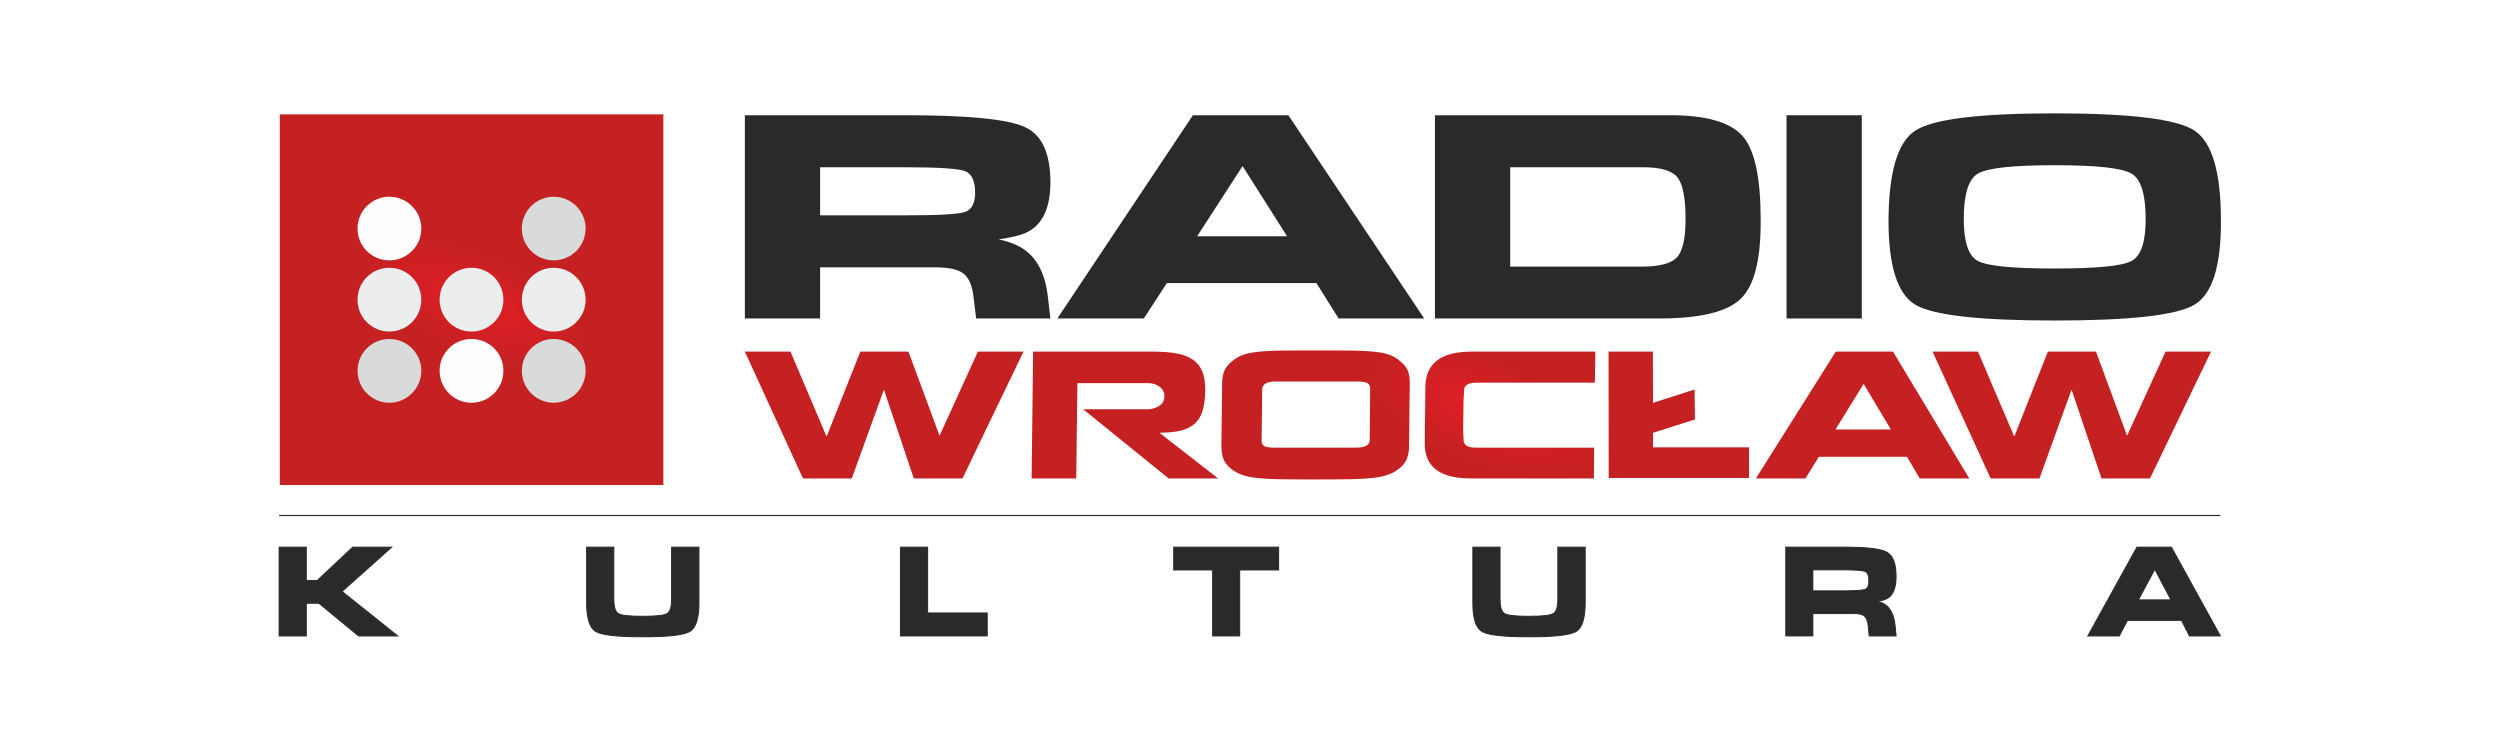 <?xml version="1.0" encoding="UTF-8"?>
<!DOCTYPE svg PUBLIC "-//W3C//DTD SVG 1.1//EN" "http://www.w3.org/Graphics/SVG/1.1/DTD/svg11.dtd">
<!-- Creator: CorelDRAW 2018 (64-Bit) -->
<svg xmlns="http://www.w3.org/2000/svg" xml:space="preserve" width="180px" height="54px" version="1.1" style="shape-rendering:geometricPrecision; text-rendering:geometricPrecision; image-rendering:optimizeQuality; fill-rule:evenodd; clip-rule:evenodd"
viewBox="0 0 172.08 51.62"
 xmlns:xlink="http://www.w3.org/1999/xlink">
 <defs>
  <style type="text/css">
   <![CDATA[
    .str1 {stroke:#2B2A29;stroke-width:0.08;stroke-miterlimit:22.926}
    .str0 {stroke:#2B2A29;stroke-width:0.07;stroke-miterlimit:22.926}
    .fil1 {fill:none}
    .fil7 {fill:#FEFEFE}
    .fil6 {fill:#ECEDED}
    .fil5 {fill:#D9DADA}
    .fil2 {fill:#2B2A29}
    .fil0 {fill:white}
    .fil3 {fill:url(#id0)}
    .fil4 {fill:url(#id1)}
   ]]>
  </style>
  <radialGradient id="id0" gradientUnits="userSpaceOnUse" gradientTransform="matrix(2.645 2.645 -3.741 6.66134E-16 24 -65)" cx="32.46" cy="20.63" r="1.66" fx="32.46" fy="20.63">
   <stop offset="0" style="stop-opacity:1; stop-color:#E31E26"/>
   <stop offset="1" style="stop-opacity:1; stop-color:#C52122"/>
  </radialGradient>
  <radialGradient id="id1" gradientUnits="userSpaceOnUse" gradientTransform="matrix(0.721 0.721 -1.019 1.11022E-16 58 -45)" xlink:href="#id0" cx="101.73" cy="28.56" r="6.35" fx="101.73" fy="28.56">
  </radialGradient>
 </defs>
 <g id="Warstwa_x0020_1">
  <rect class="fil0" width="172.08" height="51.62"/>
  <g id="_2170572730816">
   <g>
    <polygon class="fil1 str0" points="21.08,43.77 20.15,43.77 19.21,43.77 19.21,37.66 20.14,37.66 21.08,37.66 21.08,39.96 21.83,39.96 24.28,37.66 25.62,37.66 26.96,37.66 23.54,40.71 27.37,43.77 26.03,43.77 24.68,43.77 21.95,41.52 21.08,41.52 "/>
    <path class="fil1 str0" d="M48.11 41.51c0,1.05 -0.21,1.7 -0.62,1.95 -0.41,0.25 -1.49,0.37 -3.24,0.37 -1.76,0 -2.84,-0.12 -3.25,-0.37 -0.41,-0.25 -0.62,-0.9 -0.62,-1.95"/>
    <polyline class="fil1 str0" points="40.38,41.51 40.38,37.66 41.31,37.66 42.25,37.66 42.25,41.22 "/>
    <path class="fil1 str0" d="M42.25 41.22c0,0.55 0.1,0.89 0.31,1.01 0.2,0.13 0.76,0.19 1.68,0.19 0.92,0 1.48,-0.06 1.68,-0.19 0.21,-0.12 0.31,-0.46 0.31,-1.01"/>
    <polyline class="fil1 str0" points="46.23,41.22 46.23,37.66 47.17,37.66 48.11,37.66 48.11,41.51 "/>
    <polygon class="fil1 str0" points="61.98,43.77 61.98,37.66 62.91,37.66 63.85,37.66 63.85,42.19 67.95,42.19 67.95,42.97 67.95,43.77 "/>
    <polygon class="fil1 str0" points="83.47,43.77 83.47,39.23 80.79,39.23 80.79,38.44 80.79,37.66 88.01,37.66 88.01,38.44 88.01,39.23 85.33,39.23 85.33,43.77 84.4,43.77 "/>
    <path class="fil1 str0" d="M109.11 41.51c0,1.05 -0.21,1.7 -0.62,1.95 -0.42,0.25 -1.49,0.37 -3.24,0.37 -1.76,0 -2.84,-0.12 -3.25,-0.37 -0.41,-0.25 -0.62,-0.9 -0.62,-1.95"/>
    <polyline class="fil1 str0" points="101.38,41.51 101.38,37.66 102.31,37.66 103.25,37.66 103.25,41.22 "/>
    <path class="fil1 str0" d="M103.25 41.22c0,0.55 0.1,0.89 0.3,1.01 0.21,0.13 0.77,0.19 1.69,0.19 0.92,0 1.48,-0.06 1.68,-0.19 0.21,-0.12 0.31,-0.46 0.31,-1.01"/>
    <polyline class="fil1 str0" points="107.23,41.22 107.23,37.66 108.17,37.66 109.11,37.66 109.11,41.51 "/>
    <polyline class="fil1 str0" points="122.92,43.77 122.92,37.66 123.85,37.66 126.9,37.66 "/>
    <path class="fil1 str0" d="M126.9 37.66c1.57,0 2.56,0.11 2.98,0.35 0.42,0.24 0.63,0.79 0.63,1.67 0,0.8 -0.21,1.31 -0.63,1.52 -0.15,0.08 -0.36,0.14 -0.65,0.19"/>
    <path class="fil1 str0" d="M129.23 41.39c0.22,0.06 0.4,0.14 0.53,0.23 0.39,0.26 0.62,0.77 0.69,1.5"/>
    <polyline class="fil1 str0" points="130.45,43.12 130.51,43.77 129.59,43.77 128.66,43.77 128.6,43.13 "/>
    <path class="fil1 str0" d="M128.6 43.13c-0.03,-0.35 -0.12,-0.58 -0.25,-0.71 -0.13,-0.13 -0.37,-0.19 -0.7,-0.19"/>
    <polyline class="fil1 str0" points="127.65,42.23 124.78,42.23 124.78,43.77 123.85,43.77 122.92,43.77 "/>
    <line class="fil1 str0" x1="124.78" y1="40.67" x2="126.9" y2= "40.67" />
    <path class="fil1 str0" d="M126.9 40.67c0.82,0 1.31,-0.04 1.48,-0.1 0.18,-0.07 0.26,-0.27 0.26,-0.59 0,-0.35 -0.08,-0.57 -0.26,-0.65 -0.17,-0.07 -0.66,-0.11 -1.48,-0.11"/>
    <polyline class="fil1 str0" points="126.9,39.22 124.78,39.22 124.78,40.67 "/>
    <polygon class="fil1 str0" points="143.71,43.77 147.09,37.66 148.27,37.66 149.46,37.66 152.83,43.77 151.77,43.77 150.7,43.77 150.16,42.7 146.44,42.7 145.87,43.77 144.79,43.77 "/>
    <polygon class="fil1 str0" points="148.32,39.18 147.19,41.29 149.43,41.29 148.32,39.18 "/>
    <polygon class="fil2" points="21.08,43.77 20.15,43.77 19.21,43.77 19.21,37.66 20.14,37.66 21.08,37.66 21.08,39.96 21.83,39.96 24.28,37.66 25.62,37.66 26.96,37.66 23.54,40.71 27.37,43.77 26.03,43.77 24.68,43.77 21.95,41.52 21.08,41.52 "/>
    <path class="fil2" d="M48.11 41.51c0,1.05 -0.21,1.7 -0.62,1.95 -0.41,0.25 -1.49,0.37 -3.24,0.37 -1.76,0 -2.84,-0.12 -3.25,-0.37 -0.41,-0.25 -0.62,-0.9 -0.62,-1.95l0 -3.85 0.93 0 0.94 0 0 3.56c0,0.55 0.1,0.89 0.31,1.01 0.2,0.13 0.76,0.19 1.68,0.19 0.92,0 1.48,-0.06 1.68,-0.19 0.21,-0.12 0.31,-0.46 0.31,-1.01l0 -3.56 0.94 0 0.94 0 0 3.85z"/>
    <polygon class="fil2" points="61.98,43.77 61.98,37.66 62.91,37.66 63.85,37.66 63.85,42.19 67.95,42.19 67.95,42.97 67.95,43.77 "/>
    <polygon class="fil2" points="83.47,43.77 83.47,39.23 80.79,39.23 80.79,38.44 80.79,37.66 88.01,37.66 88.01,38.44 88.01,39.23 85.33,39.23 85.33,43.77 84.4,43.77 "/>
    <path class="fil2" d="M109.11 41.51c0,1.05 -0.21,1.7 -0.62,1.95 -0.42,0.25 -1.49,0.37 -3.24,0.37 -1.76,0 -2.84,-0.12 -3.25,-0.37 -0.41,-0.25 -0.62,-0.9 -0.62,-1.95l0 -3.85 0.93 0 0.94 0 0 3.56c0,0.55 0.1,0.89 0.31,1.01 0.2,0.13 0.76,0.19 1.68,0.19 0.92,0 1.48,-0.06 1.68,-0.19 0.21,-0.12 0.31,-0.46 0.31,-1.01l0 -3.56 0.94 0 0.94 0 0 3.85z"/>
    <path class="fil2" d="M122.92 43.77l0 -6.11 0.93 0 3.06 0c1.56,0 2.55,0.11 2.97,0.35 0.42,0.24 0.63,0.79 0.63,1.67 0,0.8 -0.21,1.31 -0.63,1.52 -0.15,0.08 -0.36,0.14 -0.65,0.19 0.22,0.06 0.4,0.14 0.53,0.23 0.39,0.26 0.62,0.77 0.69,1.5l0.06 0.65 -0.92 0 -0.93 0 -0.06 -0.64c-0.03,-0.35 -0.11,-0.58 -0.25,-0.71 -0.13,-0.13 -0.36,-0.19 -0.7,-0.19l-2.86 0 0 1.54 -0.93 0 -0.94 0zm1.87 -3.1l0 0 2.12 0c0.81,0 1.3,-0.04 1.47,-0.1 0.18,-0.07 0.26,-0.27 0.26,-0.59 0,-0.35 -0.08,-0.57 -0.26,-0.65 -0.17,-0.07 -0.66,-0.11 -1.47,-0.11l-2.12 0 0 1.45z"/>
    <path class="fil2" d="M143.71 43.77l3.38 -6.11 1.18 0 1.19 0 3.37 6.11 -1.06 0 -1.07 0 -0.54 -1.07 -3.72 0 -0.57 1.07 -1.08 0 -1.08 0zm4.61 -4.59l0 0 -1.13 2.11 2.24 0 -1.11 -2.11 0 0z"/>
    <line class="fil1 str1" x1="19.21" y1="35.48" x2="152.83" y2= "35.48" />
    <polygon class="fil3" points="19.26,7.87 19.26,33.38 45.66,33.38 45.66,7.87 "/>
    <path class="fil2" d="M141.43 18.48c2.88,0 4.64,-0.17 5.29,-0.52 0.65,-0.35 0.97,-1.31 0.97,-2.87 0,-1.71 -0.32,-2.76 -0.97,-3.14 -0.65,-0.39 -2.41,-0.58 -5.29,-0.58 -2.88,0 -4.64,0.19 -5.29,0.58 -0.65,0.38 -0.97,1.43 -0.97,3.14 0,1.56 0.32,2.52 0.97,2.87 0.65,0.35 2.41,0.52 5.29,0.52zm0 3.58l0 0c-5.18,0 -8.38,-0.36 -9.6,-1.09 -1.22,-0.73 -1.83,-2.64 -1.84,-5.73 0.01,-3.37 0.62,-5.46 1.84,-6.25 1.22,-0.8 4.42,-1.19 9.6,-1.19 5.19,0 8.4,0.39 9.61,1.18 1.22,0.8 1.83,2.86 1.83,6.18l0 0.08c0.01,3.09 -0.6,5 -1.82,5.73 -1.22,0.73 -4.43,1.09 -9.62,1.09z"/>
    <polygon class="fil2" points="122.97,21.92 122.97,7.93 125.55,7.93 128.15,7.93 128.15,21.92 125.57,21.92 "/>
    <path class="fil2" d="M103.95 18.35l9.05 0c1.23,0 2.04,-0.22 2.43,-0.64 0.39,-0.42 0.59,-1.3 0.59,-2.63 0,-1.45 -0.19,-2.41 -0.56,-2.88 -0.38,-0.46 -1.16,-0.69 -2.35,-0.69l-9.16 0 0 6.84zm-5.18 3.57l0 0 0 -13.99 2.58 0 13.63 0c2.49,0 4.15,0.49 4.99,1.46 0.82,0.96 1.22,2.87 1.22,5.74l0 0.1c0.01,2.67 -0.45,4.46 -1.39,5.35 -0.93,0.89 -2.8,1.34 -5.6,1.34l-12.85 0 -2.58 0z"/>
    <path class="fil2" d="M85.53 11.43l-3.13 4.83 6.19 0 -3.06 -4.83zm-12.75 10.49l0 0 9.33 -13.99 3.29 0 3.28 0 9.35 13.99 -2.95 0 -2.94 0 -1.53 -2.44 -10.29 0 -1.59 2.44 -2.97 0 -2.98 0z"/>
    <path class="fil2" d="M56.45 14.82l5.86 0c2.25,0 3.61,-0.07 4.1,-0.23 0.47,-0.15 0.71,-0.6 0.71,-1.34 0,-0.81 -0.24,-1.3 -0.71,-1.48 -0.49,-0.17 -1.85,-0.26 -4.1,-0.26l-5.86 0 0 3.31zm-5.18 7.1l0 0 0 -13.99 2.58 0 8.46 0c4.33,0 7.08,0.27 8.24,0.82 1.17,0.53 1.75,1.8 1.75,3.8 0,1.83 -0.58,3 -1.75,3.5 -0.4,0.17 -1.01,0.31 -1.81,0.42 0.62,0.14 1.11,0.32 1.48,0.53 1.09,0.61 1.72,1.76 1.91,3.45l0.17 1.47 -2.55 0 -2.56 0 -0.18 -1.47c-0.09,-0.79 -0.32,-1.33 -0.69,-1.62 -0.37,-0.29 -1.02,-0.43 -1.95,-0.43l-7.92 0 0 3.52 -2.58 0 -2.6 0z"/>
    <path class="fil4" d="M90.33 33l0.31 0c1.05,0 1.86,-0.01 2.43,-0.02 0.59,-0.01 1.09,-0.05 1.5,-0.09 0.4,-0.05 0.74,-0.13 1.01,-0.23 0.28,-0.1 0.52,-0.24 0.74,-0.42 0.26,-0.2 0.43,-0.43 0.52,-0.67 0.1,-0.25 0.15,-0.54 0.15,-0.9 0.01,-0.84 0.02,-1.84 0.03,-2.99l0.02 -1.26c0,-0.36 -0.04,-0.65 -0.13,-0.89 -0.09,-0.23 -0.26,-0.45 -0.51,-0.65 -0.21,-0.19 -0.45,-0.34 -0.71,-0.44 -0.26,-0.1 -0.59,-0.18 -0.99,-0.22 -0.4,-0.05 -0.88,-0.07 -1.45,-0.09 -0.56,-0.01 -1.44,-0.01 -2.63,-0.01 -1.18,0 -2.06,0 -2.63,0.01 -0.57,0.02 -1.05,0.04 -1.46,0.09 -0.41,0.04 -0.74,0.12 -1.01,0.22 -0.27,0.1 -0.51,0.25 -0.73,0.44 -0.26,0.2 -0.43,0.42 -0.52,0.65 -0.1,0.24 -0.15,0.53 -0.15,0.89l-0.05 4.25c0,0.36 0.04,0.65 0.13,0.9 0.09,0.24 0.26,0.47 0.5,0.67 0.23,0.18 0.47,0.32 0.73,0.42 0.25,0.1 0.59,0.18 1,0.23 0.41,0.04 0.9,0.08 1.49,0.09 0.55,0.01 1.36,0.02 2.41,0.02zm52.26 -6.18l0 0 2.06 6.11 3.34 0 4.2 -8.73 -3.13 0 -2.65 5.79 -2.14 -5.79 -3.31 0 -2.29 5.79 -0.05 0 -2.47 -5.79 -3.13 0 4 8.73 3.36 0 2.21 -6.11zm-28.81 0.91l0 0 2.86 -0.92 0.03 2.06 -2.89 0.92 0 1 6.61 0 0 2.11 -6.4 0 -3.09 0 -0.17 0 -0.01 -8.7 3.05 0 0.01 3.53zm-52.94 -0.91l0 0 2.06 6.11 3.35 0 4.2 -8.73 -3.14 0 -2.64 5.79 -2.14 -5.79 -3.31 0 -2.3 5.79 -0.05 0 -2.46 -5.79 -3.14 0 4 8.73 3.36 0 2.21 -6.11zm26.04 -0.03l0 0c0.01,-0.16 0.08,-0.29 0.21,-0.38 0.14,-0.1 0.38,-0.15 0.7,-0.15 3.29,0 5.16,0 5.62,0 0.35,0 0.59,0.04 0.72,0.11 0.12,0.08 0.19,0.22 0.18,0.42l-0.02 2.54 -0.01 1c-0.01,0.14 -0.08,0.25 -0.24,0.35 -0.16,0.09 -0.4,0.13 -0.72,0.13 -3.26,0 -5.12,0 -5.58,0 -0.35,0 -0.59,-0.03 -0.71,-0.1 -0.13,-0.07 -0.19,-0.2 -0.19,-0.38l0.04 -3.54zm-7.91 1.38l0 0 -4.41 0 5.88 4.76 3.41 0 -3.99 -3.1 0 -0.05c0.58,0 1.07,-0.05 1.46,-0.15 0.39,-0.11 0.7,-0.27 0.94,-0.49 0.24,-0.22 0.41,-0.52 0.52,-0.88 0.11,-0.36 0.17,-0.81 0.18,-1.34 0.01,-0.54 -0.06,-0.98 -0.19,-1.33 -0.14,-0.34 -0.35,-0.62 -0.64,-0.82 -0.29,-0.21 -0.66,-0.35 -1.12,-0.44 -0.46,-0.09 -1.04,-0.13 -1.73,-0.13l-8.17 0 -0.1 8.73 3.07 0 0.08 -6.56 4.87 0c0.3,0 0.56,0.08 0.79,0.25 0.22,0.17 0.33,0.38 0.33,0.64 0,0.3 -0.12,0.52 -0.36,0.68 -0.24,0.15 -0.51,0.23 -0.82,0.23zm19.11 1.08l0 0c0,0.81 -0.01,1.23 -0.01,1.26 -0.01,0.8 0.25,1.4 0.76,1.8 0.52,0.41 1.32,0.62 2.41,0.62 1.7,0 4.52,0 8.47,0l0.02 -2.12c-4.96,0 -7.67,0 -8.13,0 -0.3,0 -0.52,-0.04 -0.66,-0.14 -0.13,-0.1 -0.2,-0.23 -0.2,-0.39l-0.03 -0.69 0.03 -2.06 0.04 -0.73c0,-0.13 0.08,-0.24 0.22,-0.33 0.14,-0.09 0.36,-0.13 0.65,-0.13 0.46,0 3.17,0 8.13,0l0.03 -2.14c-3.95,0 -6.78,0 -8.47,0 -1.09,0 -1.9,0.2 -2.42,0.61 -0.53,0.4 -0.8,1.01 -0.81,1.81 0,0.02 0,0.44 -0.01,1.25l-0.02 1.38zm30.2 -2.83l0 0 1.87 3.14 -3.81 0 1.94 -3.14zm2.98 5.02l0 0 -6.06 0 -0.93 1.49 -3.41 0 5.5 -8.73 3.94 0 5.25 8.73 -3.41 0 -0.88 -1.49z"/>
    <path class="fil5" d="M26.8 23.33c1.21,0 2.2,0.98 2.2,2.19 0,1.21 -0.99,2.2 -2.2,2.2 -1.21,0 -2.19,-0.99 -2.19,-2.2 0,-1.21 0.98,-2.19 2.19,-2.19z"/>
    <path class="fil6" d="M26.8 18.43c1.21,0 2.2,0.98 2.2,2.2 0,1.21 -0.99,2.19 -2.2,2.19 -1.21,0 -2.19,-0.98 -2.19,-2.19 0,-1.22 0.98,-2.2 2.19,-2.2z"/>
    <path class="fil7" d="M26.8 13.54c1.21,0 2.2,0.98 2.2,2.19 0,1.21 -0.99,2.19 -2.2,2.19 -1.21,0 -2.19,-0.98 -2.19,-2.19 0,-1.21 0.98,-2.19 2.19,-2.19z"/>
    <path class="fil5" d="M38.11 23.33c1.21,0 2.2,0.98 2.2,2.19 0,1.21 -0.99,2.2 -2.2,2.2 -1.21,0 -2.19,-0.99 -2.19,-2.2 0,-1.21 0.98,-2.19 2.19,-2.19z"/>
    <path class="fil6" d="M32.46 18.43c1.21,0 2.19,0.98 2.19,2.2 0,1.21 -0.98,2.19 -2.19,2.19 -1.22,0 -2.2,-0.98 -2.2,-2.19 0,-1.22 0.98,-2.2 2.2,-2.2z"/>
    <path class="fil6" d="M38.11 18.43c1.21,0 2.2,0.98 2.2,2.2 0,1.21 -0.99,2.19 -2.2,2.19 -1.21,0 -2.19,-0.98 -2.19,-2.19 0,-1.22 0.98,-2.2 2.19,-2.2z"/>
    <path class="fil5" d="M38.11 13.54c1.21,0 2.2,0.98 2.2,2.19 0,1.21 -0.99,2.19 -2.2,2.19 -1.21,0 -2.19,-0.98 -2.19,-2.19 0,-1.21 0.98,-2.19 2.19,-2.19z"/>
    <path class="fil7" d="M32.46 23.33c1.21,0 2.19,0.98 2.19,2.19 0,1.21 -0.98,2.2 -2.19,2.2 -1.22,0 -2.2,-0.99 -2.2,-2.2 0,-1.21 0.98,-2.19 2.2,-2.19z"/>
   </g>
  </g>
 </g>
</svg>
